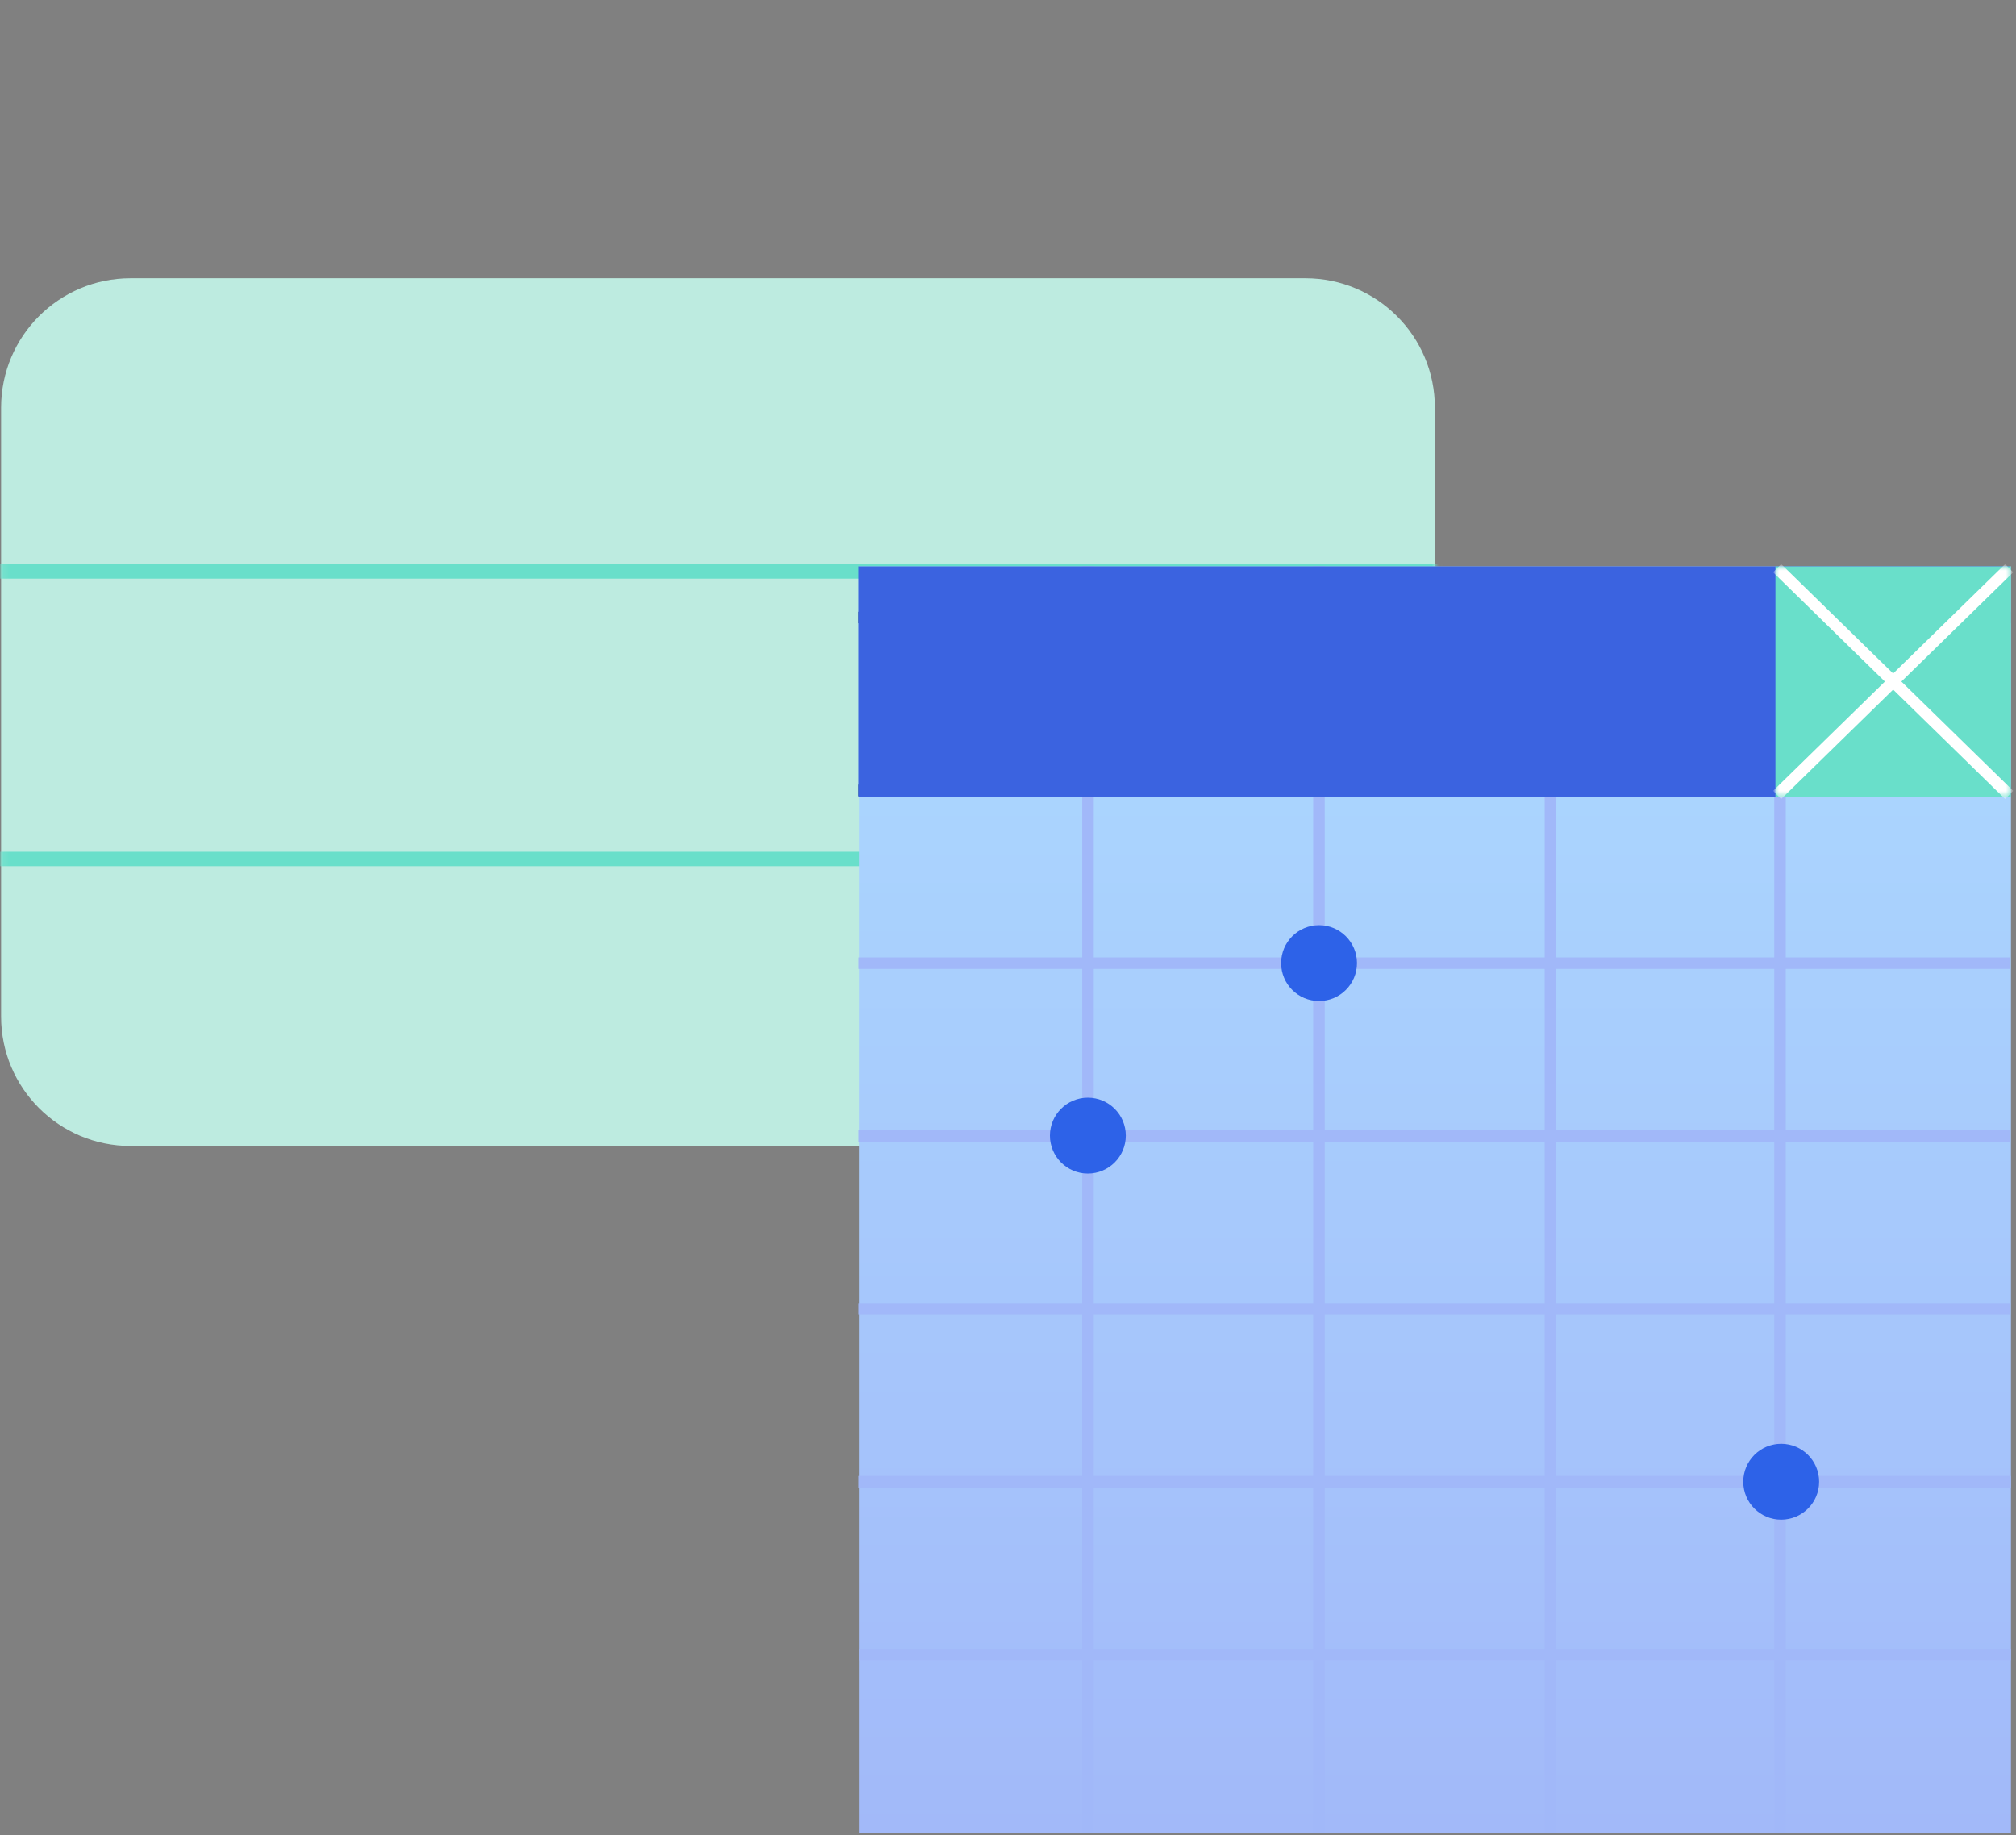 <?xml version="1.0" encoding="UTF-8"?>
<svg xmlns="http://www.w3.org/2000/svg" width="302" height="275" viewBox="0 0 302 275" fill="none">
  <rect x="0" y="0" width="302" height="275" fill="#808080" stroke="none"/>
  <path d="M195.563 41.695H19.549C8.843 41.695 0.164 50.374 0.164 61.08V152.318C0.164 163.024 8.843 171.703 19.549 171.703H195.563C206.269 171.703 214.948 163.024 214.948 152.318V61.08C214.948 50.374 206.269 41.695 195.563 41.695Z" fill="#BDEBE0"></path>
  <mask id="mask0_447_1964" style="mask-type:luminance" maskUnits="userSpaceOnUse" x="0" y="0" width="216" height="172">
    <path d="M195.634 0.082H19.518C8.812 0.082 0.133 8.761 0.133 19.467V152.391C0.133 163.097 8.812 171.776 19.518 171.776H195.634C206.34 171.776 215.019 163.097 215.019 152.391V19.467C215.019 8.761 206.34 0.082 195.634 0.082Z" fill="white"></path>
  </mask>
  <g mask="url(#mask0_447_1964)">
    <path d="M-24.754 128.701H239.404" stroke="#69DFCA" stroke-width="2.153" stroke-miterlimit="1.5" stroke-linecap="round" stroke-linejoin="round"></path>
    <path d="M-24.754 85.623H239.404" stroke="#69DFCA" stroke-width="2.153" stroke-miterlimit="1.5" stroke-linecap="round" stroke-linejoin="round"></path>
  </g>
  <path d="M301.245 84.871H128.672V274.64H301.245V84.871Z" fill="url(#paint0_linear_447_1964)"></path>
  <path d="M162.984 84.861V274.63" stroke="#A1B8F9" stroke-width="1.726" stroke-miterlimit="2" stroke-linejoin="round"></path>
  <path d="M197.582 84.861V274.63" stroke="#A1B8F9" stroke-width="1.726" stroke-miterlimit="2" stroke-linejoin="round"></path>
  <path d="M232.262 93.365V274.64" stroke="#A1B8F9" stroke-width="1.726" stroke-miterlimit="2" stroke-linejoin="round"></path>
  <path d="M266.648 89.844V274.64" stroke="#A1B8F9" stroke-width="1.726" stroke-miterlimit="2" stroke-linejoin="round"></path>
  <path d="M128.59 196.113H301.163" stroke="#A1B8F9" stroke-width="1.726" stroke-miterlimit="2" stroke-linejoin="round"></path>
  <path d="M128.59 222.01H301.232" stroke="#A1B8F9" stroke-width="1.726" stroke-miterlimit="2" stroke-linejoin="round"></path>
  <path d="M266.827 227.692C269.966 227.692 272.51 225.147 272.51 222.009C272.51 218.87 269.966 216.326 266.827 216.326C263.689 216.326 261.145 218.87 261.145 222.009C261.145 225.147 263.689 227.692 266.827 227.692Z" fill="#2D62E8"></path>
  <path d="M128.59 170.217H301.163" stroke="#A1B8F9" stroke-width="1.726" stroke-miterlimit="2" stroke-linejoin="round"></path>
  <path d="M128.59 144.318H301.163" stroke="#A1B8F9" stroke-width="1.726" stroke-miterlimit="2" stroke-linejoin="round"></path>
  <path d="M128.59 118.424H301.163" stroke="#07296F" stroke-width="1.726" stroke-miterlimit="2" stroke-linejoin="round"></path>
  <path d="M128.59 92.527H301.163" stroke="#07296F" stroke-width="1.726" stroke-miterlimit="2" stroke-linejoin="round"></path>
  <path d="M128.688 247.906H301.234" stroke="#A1B8F9" stroke-width="1.726" stroke-miterlimit="2" stroke-linejoin="round"></path>
  <path d="M162.964 175.832C166.102 175.832 168.647 173.288 168.647 170.15C168.647 167.011 166.102 164.467 162.964 164.467C159.825 164.467 157.281 167.011 157.281 170.15C157.281 173.288 159.825 175.832 162.964 175.832Z" fill="#2D62E8"></path>
  <path d="M301.163 84.863H128.59V119.461H301.163V84.863Z" fill="#3B63E0"></path>
  <path fill-rule="evenodd" clip-rule="evenodd" d="M301.234 84.871H265.965V119.399L301.234 119.387V84.871Z" fill="#69DFCA"></path>
  <mask id="mask1_447_1964" style="mask-type:luminance" maskUnits="userSpaceOnUse" x="265" y="84" width="37" height="36">
    <path d="M301.234 84.873H265.965V119.401L301.234 119.389V84.873Z" fill="white"></path>
  </mask>
  <g mask="url(#mask1_447_1964)">
    <path d="M266.215 85.131L300.979 119.109" stroke="white" stroke-width="1.726" stroke-miterlimit="1.5" stroke-linejoin="round"></path>
    <path d="M266.215 119.109L300.979 85.131" stroke="white" stroke-width="1.726" stroke-miterlimit="1.5" stroke-linejoin="round"></path>
  </g>
  <path d="M197.597 149.986C200.735 149.986 203.279 147.442 203.279 144.304C203.279 141.165 200.735 138.621 197.597 138.621C194.458 138.621 191.914 141.165 191.914 144.304C191.914 147.442 194.458 149.986 197.597 149.986Z" fill="#2D62E8"></path>
  <defs>
    <linearGradient id="paint0_linear_447_1964" x1="214.959" y1="84.871" x2="214.959" y2="274.64" gradientUnits="userSpaceOnUse">
      <stop stop-color="#ACDAFF"></stop>
      <stop offset="1" stop-color="#A2B9F9"></stop>
    </linearGradient>
  </defs>
</svg>
